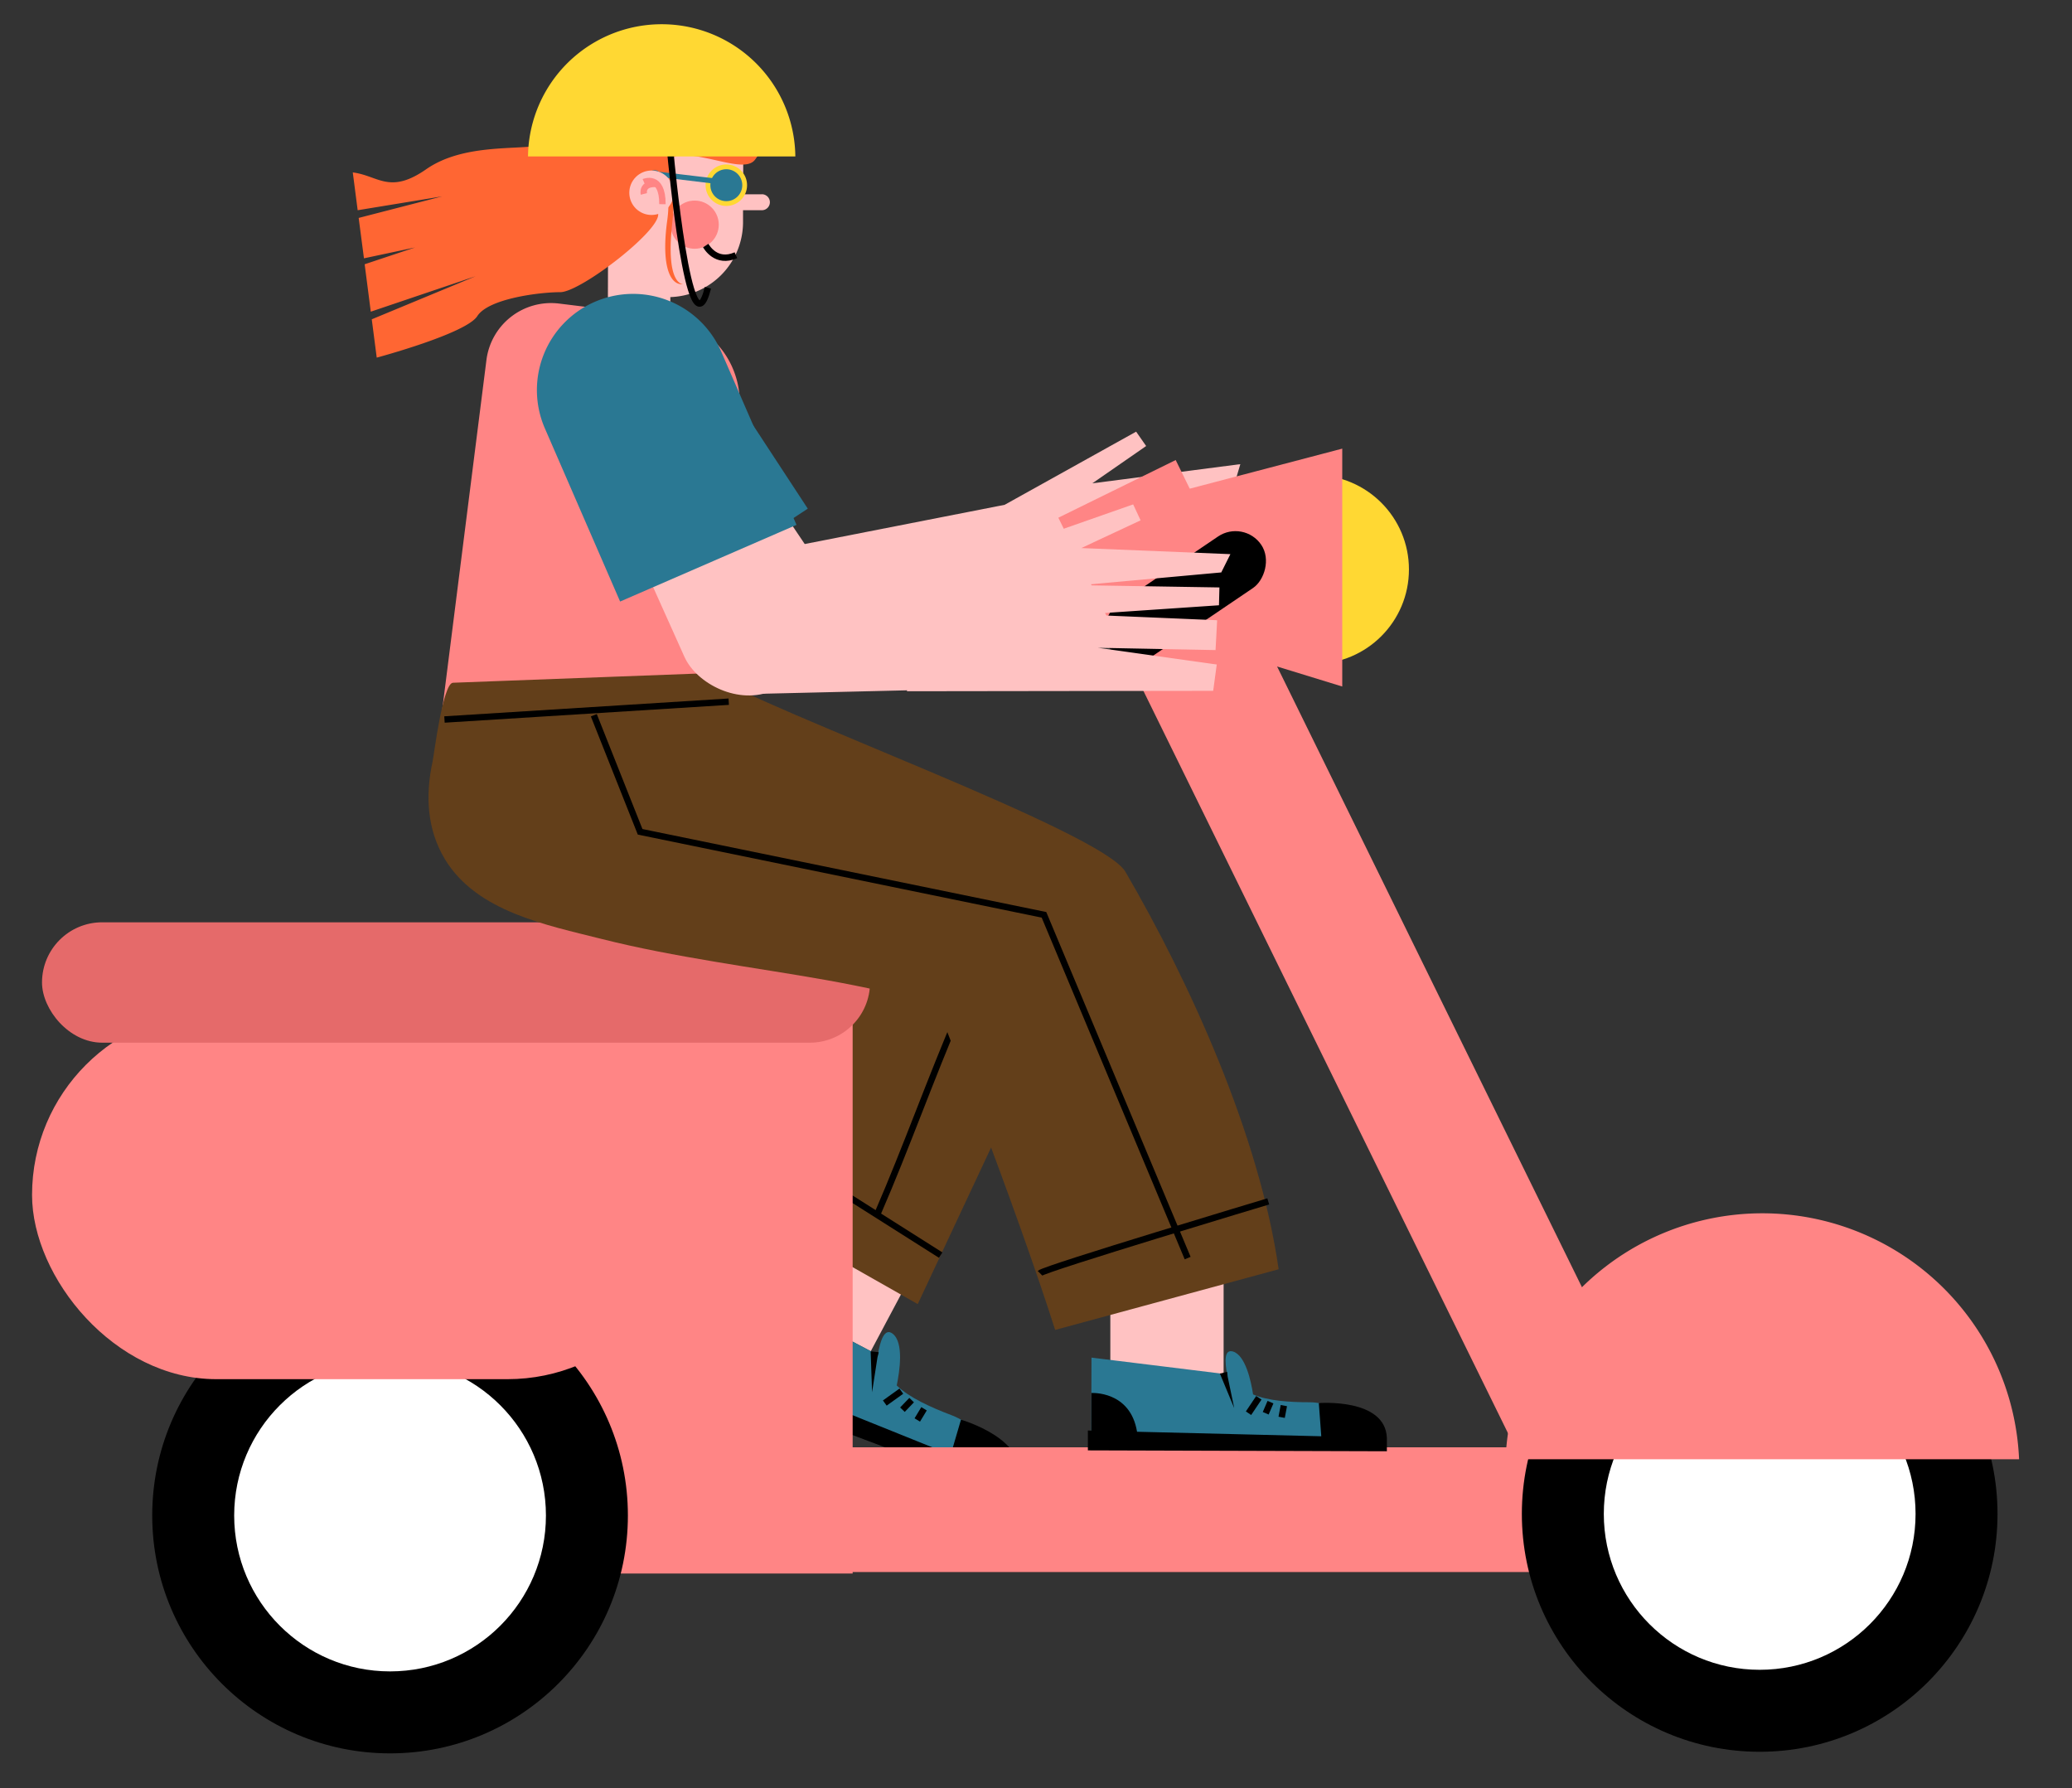 <svg id="Capa_1" data-name="Capa 1" xmlns="http://www.w3.org/2000/svg" viewBox="0 0 1298 1120"><rect x="0" y="0" width="1298" height="1120" fill="#333333" stroke="none"/><title>Mesa de trabajo 37</title><rect x="497.74" y="725.37" width="77.87" height="109.1" transform="translate(429.36 -160.71) rotate(28.02)" fill="#ffc2c2"/><path d="M568,508.74,488.19,767.61l86.73,49.21,116.2-248C649.55,549.92,608.39,530.07,568,508.74Z" fill="#633f1a"/><path d="M601.19,633.33c-18.24,42.3-33.41,85.4-51.4,126.79" fill="none" stroke="#000" stroke-miterlimit="10" stroke-width="4"/><line x1="502.5" y1="731.16" x2="589.29" y2="786.14" fill="none" stroke="#000" stroke-miterlimit="10" stroke-width="4"/><path d="M596.44,886.55c-13.18-5-26.72-11.06-34.69-18.77,1.87-9,4.54-26.92-2.54-32.41-5.12-4-7.85,4.5-9.28,13.23l-83.29-43.46-18.21,48.18,185.1,73.25S617.9,894.66,596.44,886.55Z" fill="#2a7893"/><polygon points="549.68 850.18 546.31 872.04 545.42 846.37 550.48 846.98 549.68 850.18"/><line x1="564.64" y1="871.36" x2="554.28" y2="878.79" fill="none" stroke="#000" stroke-miterlimit="10" stroke-width="4"/><line x1="571.09" y1="876.96" x2="565.33" y2="882.96" fill="none" stroke="#000" stroke-miterlimit="10" stroke-width="4"/><line x1="578.86" y1="882.4" x2="574.63" y2="889.4" fill="none" stroke="#000" stroke-miterlimit="10" stroke-width="4"/><path d="M602,889.23l-6.43,21.94L478.06,863.84h0c5.59-28.19-20-35.94-20-35.94l-9.14,24.19-2.2-.89L441.87,864l192.29,72.67,3.25-8.6C646.06,901.81,602,889.23,602,889.23Z"/><rect x="409.76" y="235.5" width="83.97" height="205.35" rx="41.99" transform="translate(1015.33 366.66) rotate(146.08)" fill="#ffc2c2"/><path d="M406.71,187.81h0A60.24,60.24,0,0,1,467,248.05v118.2a0,0,0,0,1,0,0H346.47a0,0,0,0,1,0,0V248.05A60.24,60.24,0,0,1,406.71,187.81Z" transform="translate(-85.31 268.16) rotate(-33.23)" fill="#2a7893"/><path d="M780.9,376.92l-.6-16.63-75.13,2.27L778,351.51l-2.14-18.6L692,343.68l83.39-20.19-1.6-11.07-85.74,13.3L773.37,303,777,290.72l-92.7,12L718,279.37l-6.27-9-82.38,45.82-151,29.62a37.91,37.91,0,0,0-29.9,44.49l1.57,8a37.91,37.91,0,0,0,44.49,29.9L592,409.05l-.22.63Z" fill="#ffc2c2"/><circle cx="823.5" cy="356.68" r="59.13" fill="#ffd833"/><polygon points="1040.28 906.54 800.03 417.46 840.85 430 840.85 281 745.32 306.08 736.51 288.15 663 324.26 949.03 906.54 534.14 906.54 534.14 627.64 177.12 627.64 177.12 985.57 534.14 985.57 534.14 984.66 1087.39 984.66 1087.39 906.54 1040.28 906.54" fill="#ff8585"/><circle cx="244.35" cy="949.23" r="148.99"/><circle cx="244.35" cy="949.23" r="97.65" fill="#fff"/><rect x="20.08" y="633.1" width="413.18" height="230.75" rx="115.37" fill="#ff8585"/><rect x="26.32" y="577.68" width="518.72" height="75.4" rx="37.7" fill="#e56a6a"/><circle cx="1102.35" cy="948.23" r="148.99"/><circle cx="1102.35" cy="948.23" r="97.65" fill="#fff"/><path d="M1264.85,914H943.15a161,161,0,0,1,321.7,0Z" fill="#ff8585"/><path d="M477.35,121.71l-11.82,0,.16-49.26-84.51-.27L380.82,186h.12l0,8.1a17.44,17.44,0,0,0,17.38,17.5h4.12a17.43,17.43,0,0,0,17.49-17.38l0-8.14a47,47,0,0,0,45.54-46.81l0-7.6,11.82,0a5,5,0,0,0,0-10Z" fill="#ffc2c2"/><circle cx="435.18" cy="140.72" r="15.09" fill="#ff8585"/><path d="M442.1,153.81c.48.73,6.46,11.56,18.92,6.05" fill="none" stroke="#000" stroke-miterlimit="10" stroke-width="4"/><path d="M458,109.31s-.6,10-12.18,9.67" fill="none" stroke="#000" stroke-miterlimit="10" stroke-width="4"/><rect x="695.56" y="780.06" width="70.97" height="99.43" fill="#ffc2c2"/><path d="M820.59,878.31c-12.84,0-26.34-.89-35.6-4.92-1.27-8.25-4.73-24.43-12.53-26.85-5.64-1.75-5.26,6.35-3.7,14.26l-85-10.46-.13,46.94L865,900.61S841.5,878.37,820.59,878.31Z" fill="#2a7893"/><polygon points="769.06 862.23 773.17 881.96 764.2 860.34 768.72 859.24 769.06 862.23"/><line x1="788.6" y1="875.52" x2="782.13" y2="885.17" fill="none" stroke="#000" stroke-miterlimit="10" stroke-width="4"/><line x1="795.89" y1="878.24" x2="792.9" y2="885.2" fill="none" stroke="#000" stroke-miterlimit="10" stroke-width="4"/><line x1="804.27" y1="880.4" x2="802.89" y2="887.73" fill="none" stroke="#000" stroke-miterlimit="10" stroke-width="4"/><path d="M826.18,878.83l1.53,20.78L712.3,896.78c-4.24-25.84-28.57-24.27-28.57-24.27l-.07,23.57L681.5,896l0,12.44L868.8,909l0-8.38C867.82,875.47,826.18,878.83,826.18,878.83Z"/><path d="M435.1,471.06,275.92,453.25l28.79-227.62a40.8,40.8,0,0,1,45.48-35.5l65.62,8.08A54.26,54.26,0,0,1,463,258.69Z" fill="#ff8585"/><path d="M801,795,661,833c-24.62-77.38-73.86-203-74-203-45.31-13.94-92.86-19.76-139.46-27.68-23.71-4-47.41-8.33-70.74-14.23-34.44-8.7-78.09-17-98-49.8C267.4,519.54,266.4,498,271,477c.82-3.72,6.37-49.12,12.77-49.36l159.82-6C480.56,445.51,690.3,520.78,705,546,745.21,615,789,711,801,795Z" fill="#633f1a"/><line x1="278.44" y1="450.66" x2="456.5" y2="439.5" fill="none" stroke="#000" stroke-miterlimit="10" stroke-width="4"/><rect x="723" y="316" width="39" height="115" rx="19.5" transform="translate(635.37 -450.72) rotate(55.89)"/><path d="M461,61c-30-6-55-33-80-8a61.44,61.44,0,0,0-9.15,11.5c-9.16,10.55-23,24.65-32.85,26.5-16,3-49-1-72,15s-30,4-46,2l3.06,23.68L277,123l-52.31,13.5L228,161.8l32-6.8-31.56,10.52,3.84,29.7L298,173l-65.11,27L236,224s56-15,63-26,39-15,52-15,66-41,61-50a29.55,29.55,0,0,0-5.15-6,89.49,89.49,0,0,1,6.66-18.36c3.39,4.56,6.71,13.26,4.49,29.33-4,29,2,41,10,40,0,0-11,1-7-37,2.31-21.93,1.95-35.19,1.05-42.49A10.48,10.48,0,0,1,428,97c19,1,39,11,45,3S491,67,461,61Z" fill="#f63"/><circle cx="455" cy="116" r="13" fill="#ffd833"/><circle cx="455" cy="116" r="10" fill="#2a7893"/><path d="M408,107l42,5-3,3-33-4S414,105,408,107Z" fill="#2a7893"/><circle cx="408.14" cy="120.73" r="13.92" fill="#ffc2c2"/><path d="M403.38,114s11.67-5.06,11.61,13.88" fill="none" stroke="#ff8585" stroke-miterlimit="10" stroke-width="4"/><path d="M403.35,121.47s-1.71-6.86,8-6.26" fill="none" stroke="#ff8585" stroke-miterlimit="10" stroke-width="4"/><rect x="400.18" y="236.14" width="83.97" height="205.35" rx="41.99" transform="translate(984.33 466.77) rotate(155.82)" fill="#ffc2c2"/><path d="M408.13,181.71h0A60.24,60.24,0,0,1,468.37,242v118.2a0,0,0,0,1,0,0H347.89a0,0,0,0,1,0,0V242A60.24,60.24,0,0,1,408.13,181.71Z" transform="translate(-74.16 185.09) rotate(-23.49)" fill="#2a7893"/><path d="M770.78,347.09l-93.4-3.81,37.14-17.36-4.65-10-89,31.22-153.83,3.64a37.9,37.9,0,0,0-37,38.79l.2,8.16a37.9,37.9,0,0,0,38.79,37l99.33-2.35-.33.58L760,432.7l2.23-16.49-74.43-10.47,73.68,1.44,1-18.7-84.46-3.58,85.6-5.79.29-11.17-86.75-1.4,87.9-8Z" fill="#ffc2c2"/><polyline points="372 448 401 521 654 573 744 788" fill="none" stroke="#000" stroke-miterlimit="10" stroke-width="4"/><path d="M651.5,797.5c3-3,143-45,143-45" fill="none" stroke="#000" stroke-miterlimit="10" stroke-width="4"/><path d="M420,96s11.93,130.48,23.47,84.24" fill="none" stroke="#000" stroke-miterlimit="10" stroke-width="4"/><path d="M498.24,98,330.77,98a83.74,83.74,0,0,1,167.47,0Z" fill="#ffd833"/></svg>